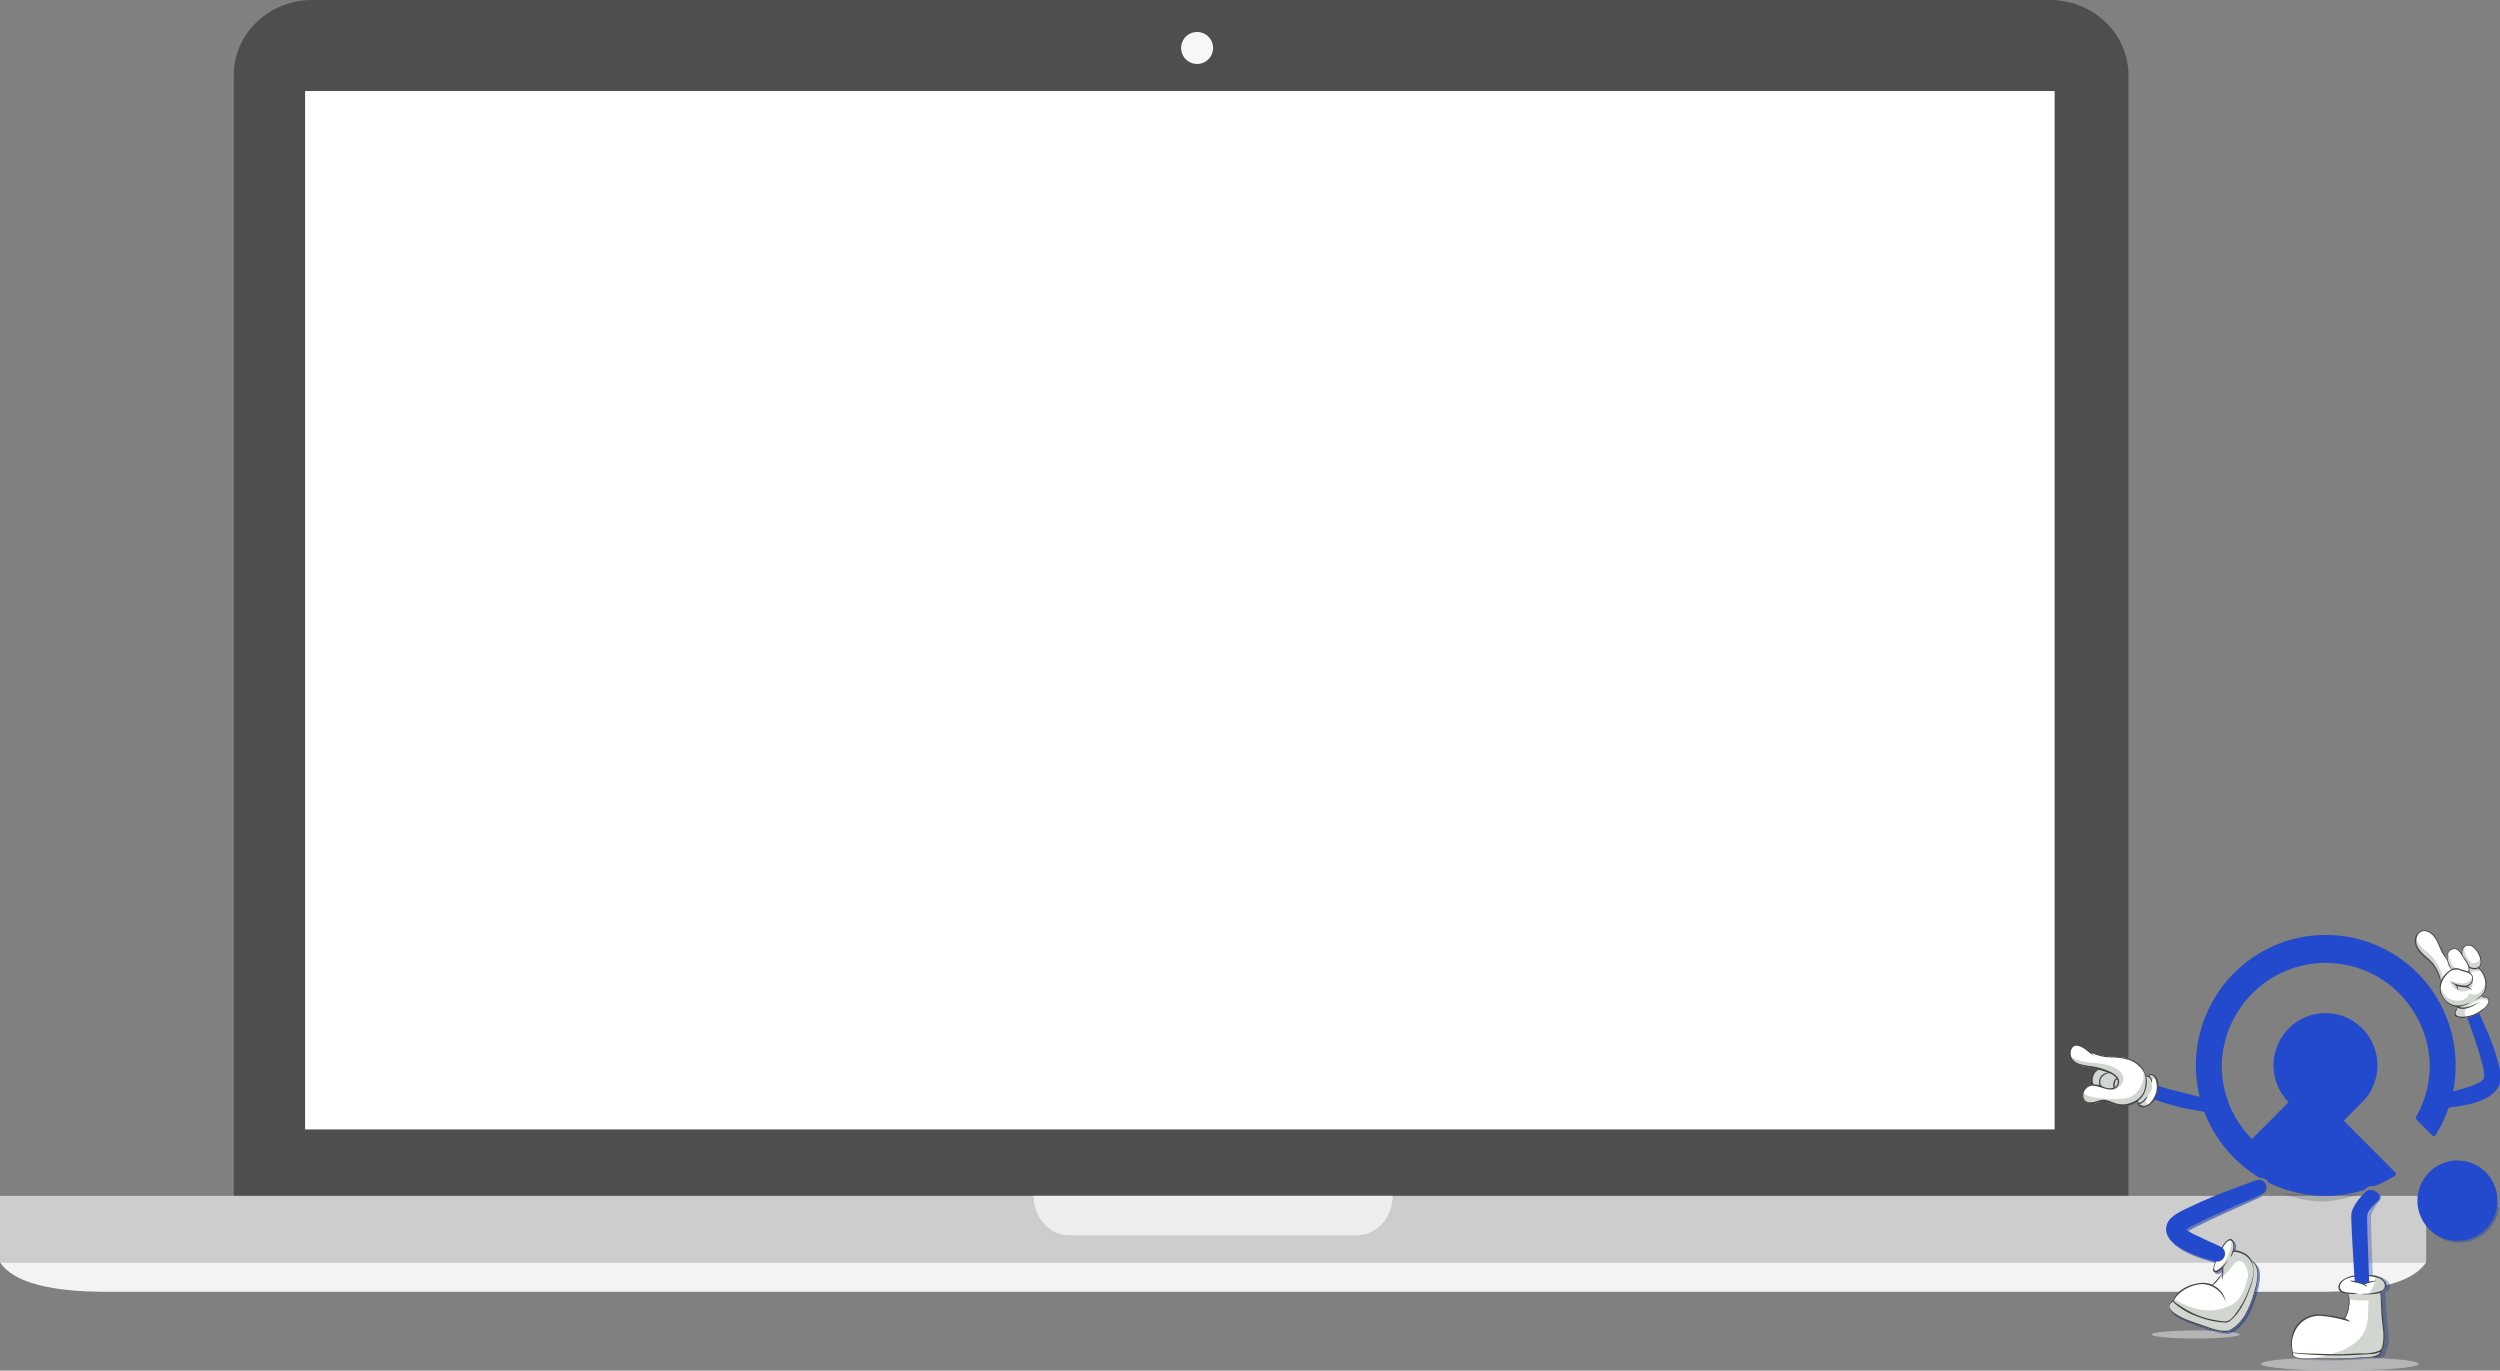 <svg width="1016" height="557" viewBox="0 0 1016 557" fill="none" xmlns="http://www.w3.org/2000/svg">
<rect x="0" y="0" width="1016" height="557" fill="#808080" stroke="none"/>
<ellipse cx="892.281" cy="542.339" rx="17.919" ry="1.629" fill="#D9D9D9" fill-opacity="0.6"/>
<ellipse cx="950.924" cy="554.285" rx="32.037" ry="2.715" fill="#D9D9D9" fill-opacity="0.6"/>
<path d="M865 486V30.395C864.977 22.342 861.613 14.625 855.644 8.93C849.675 3.235 841.585 0.024 833.142 0L126.893 0C118.444 0.015 110.345 3.222 104.368 8.918C98.391 14.614 95.023 22.336 95 30.395V486H865Z" fill="#4F4E4E"/>
<path d="M835 37H124V459H835V37Z" fill="white"/>
<path d="M986 486H0V513H986V486Z" fill="#CDCDCD"/>
<path d="M492.995 513H0C7.884 525 35.323 525 45.114 525H940.886C950.677 525 978.116 525 986 513H492.995Z" fill="#F3F3F3"/>
<path d="M420 486C420.066 490.259 421.597 494.319 424.264 497.31C426.931 500.301 430.522 501.985 434.267 502H551.733C555.478 501.985 559.069 500.301 561.736 497.31C564.403 494.319 565.934 490.259 566 486H420Z" fill="#EDEEED"/>
<path d="M493 19.46C493.008 20.747 492.633 22.008 491.924 23.082C491.215 24.156 490.202 24.995 489.015 25.494C487.828 25.992 486.52 26.126 485.257 25.88C483.993 25.634 482.831 25.018 481.918 24.11C481.005 23.203 480.382 22.045 480.128 20.783C479.874 19.521 480 18.212 480.491 17.022C480.982 15.832 481.815 14.814 482.885 14.098C483.954 13.382 485.213 13 486.5 13C488.217 13 489.864 13.679 491.082 14.89C492.3 16.1 492.989 17.743 493 19.46Z" fill="#F6F7F9"/>
<g clip-path="url(#clip0_1829_10138)">
<path d="M992.771 444.398C996.573 443.712 1000.32 442.735 1003.97 441.475C1005.75 440.818 1008.58 439.951 1009.54 438.133C1009.54 438.133 1009.54 438.272 1009.54 438.342C1009.64 436.112 1009.32 433.883 1008.61 431.77C1007.21 426.106 1005.18 420.582 1003.22 415.086C1002.65 413.478 997.752 403.899 1002.86 404.584C1004.63 404.836 1005.38 407.381 1006.05 408.779C1007.28 411.269 1008.45 413.8 1009.57 416.345C1012.1 421.709 1014.11 427.305 1015.58 433.056C1016.08 434.876 1016.29 436.764 1016.2 438.65C1015.47 447.041 1003.01 449.166 996.472 449.949C994.789 450.145 992.52 450.718 991.185 449.32C990.828 448.933 990.581 448.458 990.468 447.943C990.355 447.429 990.38 446.893 990.542 446.391C990.704 445.89 990.995 445.441 991.387 445.09C991.779 444.74 992.257 444.501 992.771 444.398Z" fill="#234ACC"/>
<path d="M1009.54 403.172C1010.24 401.534 1010.43 399.718 1010.08 397.969C1009.73 396.219 1008.86 394.619 1007.58 393.383C1007.79 393.229 1007.8 393.103 1007.95 392.879C1009.51 390.474 1007.56 387.356 1005.87 385.566C1005.49 385.085 1005 384.706 1004.45 384.462C1003.89 384.218 1003.28 384.116 1002.68 384.167C1001.96 384.338 1001.32 384.752 1000.87 385.341C1000.43 385.93 1000.19 386.656 1000.22 387.397C999.868 386.704 999.281 386.161 998.564 385.871C997.847 385.58 997.05 385.561 996.32 385.817C995.595 386.154 995.008 386.731 994.659 387.452C994.309 388.173 994.217 388.994 994.4 389.775C993.509 388.223 992.563 386.978 991.784 385.37C991.12 383.618 990.251 381.951 989.196 380.405C987.359 378.196 984.326 377.385 982.336 379.93C980.541 382.223 982.03 385.286 983.727 387.202C984.896 388.502 986.371 389.649 987.637 390.838C989.026 392.199 990.083 393.865 990.726 395.704C991.06 396.529 991.408 397.452 991.756 398.277C991.965 398.781 992.146 399.06 991.965 399.578C991.817 399.917 991.696 400.268 991.603 400.627C991.421 401.443 991.414 402.289 991.582 403.109C991.75 403.929 992.089 404.703 992.577 405.381C993.326 406.681 994.419 407.747 995.736 408.458C996.406 408.832 997.144 409.065 997.906 409.143C998.964 409.255 998.087 410.542 997.906 411.073C996.431 414.779 1002.6 413.716 1004.35 413.087C1006.9 412.31 1009.15 410.757 1010.79 408.64C1011.35 407.787 1011.89 406.626 1011.06 405.759C1010.83 405.548 1010.56 405.395 1010.26 405.314C1009.97 405.234 1009.66 405.228 1009.36 405.297C1008.13 405.311 1009.32 403.535 1009.54 403.172Z" fill="white"/>
<path d="M984.993 385.775C983.949 384.992 981.89 382.195 981.806 380.671C980.93 382.811 982.252 385.342 983.754 387.02C984.923 388.32 986.398 389.467 987.664 390.656C989.053 392.018 990.11 393.683 990.753 395.522C991.087 396.347 991.435 397.27 991.783 398.095C991.904 398.341 991.997 398.599 992.061 398.865L992.952 397.033C990.948 392.502 990.433 389.915 984.993 385.775Z" fill="#D1D6D0"/>
<path d="M996.237 394.068C996.498 393.847 996.804 393.685 997.133 393.594C997.461 393.502 997.806 393.483 998.143 393.537C995.68 391.844 995.458 389.341 994.999 386.656C994.47 387.537 994.259 388.574 994.4 389.593C994.711 391.192 995.335 392.714 996.237 394.068Z" fill="#D1D6D0"/>
<path d="M1003.12 394.921C1003.55 394.996 1003.95 395.196 1004.26 395.494C1005.03 394.096 1007.35 395.243 1008.44 394.166C1008.2 393.845 1007.93 393.546 1007.63 393.271C1007.84 393.117 1007.85 392.991 1008.01 392.767C1008.38 392.114 1008.58 391.374 1008.58 390.621C1008.58 389.868 1008.38 389.128 1008.01 388.474C1008.07 388.93 1008.01 389.395 1007.82 389.816C1007.63 390.237 1007.33 390.596 1006.95 390.852C1003.93 393.159 1001.96 388.404 1001.15 385.132C1000.88 385.441 1000.67 385.8 1000.55 386.189C1000.42 386.578 1000.37 386.989 1000.4 387.397C1000.13 386.965 999.807 386.57 999.437 386.223C1000.84 388.936 1004.53 392.39 1003.12 394.921Z" fill="#D1D6D0"/>
<path d="M995.651 398.739C997.043 402.529 1000.62 404.332 1004 401.787C1004.97 401.046 1005.2 399.158 1004.79 397.284C1001.83 401.06 999.116 399.396 995.651 398.739Z" fill="#D1D6D0"/>
<path d="M1011.04 405.577C1010.82 405.366 1010.55 405.213 1010.25 405.133C1009.95 405.052 1009.64 405.046 1009.34 405.116C1008.13 405.311 1009.34 403.535 1009.54 403.13C1010.22 401.764 1010.46 400.221 1010.23 398.711C1009.37 402.249 1007.45 405.451 1003.5 403.689C1002.39 407.381 997.21 407.227 994.761 405.493C993.221 404.178 992.127 402.413 991.63 400.445C991.448 401.262 991.441 402.108 991.609 402.927C991.777 403.747 992.116 404.521 992.604 405.2C993.352 406.5 994.446 407.565 995.763 408.276C996.433 408.65 997.171 408.883 997.933 408.961C998.991 409.073 998.114 410.36 997.933 410.891C996.834 413.688 1000.01 413.772 1002.41 413.38C1002.15 413.09 1001.94 412.747 1001.82 412.373C1001.69 412 1001.64 411.603 1001.67 411.209C1001.7 410.815 1001.81 410.432 1002 410.084C1002.18 409.735 1002.44 409.429 1002.75 409.185C1005.42 406.99 1008.97 404.85 1011.49 406.962C1011.53 406.712 1011.52 406.454 1011.44 406.212C1011.36 405.97 1011.23 405.752 1011.04 405.577Z" fill="#D1D6D0"/>
<path d="M1008.05 392.753C1009.62 390.32 1007.66 387.16 1005.95 385.356C1005.56 384.876 1005.07 384.497 1004.51 384.254C1003.94 384.01 1003.33 383.908 1002.72 383.957C1002 384.133 1001.36 384.552 1000.9 385.145C1000.45 385.737 1000.21 386.468 1000.23 387.216C999.883 386.513 999.292 385.963 998.569 385.669C997.846 385.375 997.041 385.358 996.306 385.621C995.575 385.963 994.984 386.547 994.632 387.276C994.279 388.004 994.188 388.832 994.372 389.621C993.467 388.055 992.59 386.474 991.811 384.838C991.154 383.17 990.299 381.588 989.265 380.126C987.414 377.888 984.2 377.105 982.196 379.678C980.373 382 981.751 385.272 983.49 387.244C984.673 388.544 986.092 389.621 987.372 390.824C988.796 392.153 989.896 393.794 990.587 395.62C990.921 396.459 991.213 397.312 991.561 398.137C991.769 398.641 991.964 398.795 991.783 399.326C991.658 399.705 991.561 400.093 991.491 400.487C991.319 401.33 991.326 402.201 991.51 403.042C991.695 403.882 992.053 404.675 992.563 405.367C993.312 406.683 994.417 407.76 995.749 408.472C996.42 408.858 997.164 409.097 997.934 409.171C999.005 409.269 997.934 410.444 997.697 411.003C996.208 414.737 1002.62 413.8 1004.39 413.143C1006.97 412.366 1009.25 410.797 1010.9 408.654C1011.47 407.801 1012.04 406.528 1011.21 405.647C1010.97 405.398 1010.69 405.204 1010.37 405.081C1010.05 404.958 1009.71 404.907 1009.37 404.934C1008.16 405.144 1009.57 403.535 1009.79 403.144C1011.46 400.011 1010.16 395.62 1007.67 393.355C1007.83 393.178 1007.96 392.974 1008.05 392.753ZM1003.51 384.265C1006.94 384.643 1010.79 393.662 1005.52 393.383C1004.79 393.383 1003.68 393.173 1003.46 392.474C1002.89 391.168 1002.14 389.945 1001.25 388.838C1000.93 388.436 1000.72 387.952 1000.66 387.442C1000.6 386.931 1000.67 386.412 1000.88 385.943C1001.08 385.413 1001.44 384.962 1001.92 384.659C1002.39 384.356 1002.95 384.217 1003.51 384.265ZM996.695 385.803C998.462 385.09 999.84 387.076 1000.56 388.39C1001.66 390.39 1003.76 392.348 1003.14 394.823C1002.11 394.446 1000.98 394.222 999.937 393.858C999.364 393.574 998.733 393.427 998.094 393.427C997.454 393.427 996.824 393.574 996.25 393.858C995.067 391.369 993.133 387.23 996.695 385.803ZM988.597 391.257C986.482 388.866 983.379 387.216 982.224 384.083C981.278 381.538 982.794 377.58 986.037 378.489C988.959 379.217 990.35 382.349 991.394 384.852C992.053 386.611 992.993 388.25 994.177 389.705C994.678 390.25 994.664 390.949 994.914 391.663C995.191 392.507 995.626 393.29 996.194 393.97C994.345 395.03 992.882 396.657 992.02 398.613C991.534 395.904 990.354 393.369 988.597 391.257ZM1010.07 400.375C1010.1 401.066 1009.99 401.755 1009.75 402.404C1009.51 403.052 1009.15 403.646 1008.68 404.151C1007.86 404.998 1006.92 405.715 1005.89 406.276C1006.92 405.948 1007.87 405.404 1008.68 404.682C1008.91 405.885 1009.68 405.13 1010.51 405.479C1010.83 405.621 1011.09 405.878 1011.22 406.199C1011.36 406.52 1011.38 406.882 1011.26 407.213C1010.89 408.905 1008.83 410.304 1007.47 411.143C1005.43 412.469 1003.06 413.182 1000.63 413.199C999.798 413.199 998.435 413.031 998.031 412.15C997.628 411.269 998.685 410.402 998.783 409.563C1001.57 410.961 1005.57 408.835 1007.55 407.157C1005.41 408.374 1001.89 410.206 999.27 409.157C999.77 409.157 1003.1 408.29 1003.44 407.437C1001.57 408.481 999.401 408.847 997.294 408.472C996.333 408.212 995.436 407.758 994.656 407.137C993.876 406.517 993.23 405.743 992.757 404.864C990.545 401.452 992.841 396.865 995.777 394.725C996.466 394.304 997.251 394.066 998.056 394.035C998.862 394.003 999.663 394.178 1000.38 394.543C1001.89 395.075 1004.2 395.187 1004.65 397.019C1004.74 397.452 1004.73 397.9 1004.62 398.329C1004.52 398.758 1004.31 399.157 1004.03 399.496C1003.75 399.836 1003.4 400.108 1003 400.291C1002.6 400.475 1002.16 400.566 1001.72 400.557C999.767 400.539 997.852 400.024 996.153 399.06C997.001 400.095 997.544 399.634 998.351 401.032C998.616 401.466 998.713 402.109 998.95 402.361C999.034 401.776 998.894 401.182 998.56 400.697C999.715 401.071 1000.92 401.255 1002.14 401.242C1003.08 401.482 1003.97 401.915 1004.74 402.515C1004.27 401.789 1003.57 401.238 1002.76 400.948C1003.56 400.662 1004.22 400.089 1004.63 399.341C1005.03 398.592 1005.14 397.721 1004.95 396.893C1004.72 396.123 1004.22 395.459 1003.56 395.019C1003.56 394.837 1003.67 393.956 1003.56 393.383C1004.26 393.749 1005.04 393.941 1005.84 393.942C1006.3 393.892 1006.74 393.764 1007.16 393.565C1007.58 393.883 1007.95 394.265 1008.26 394.697C1009.48 396.333 1010.11 398.332 1010.07 400.375Z" fill="#464646"/>
<path d="M900.375 446.034H898.705C891.585 445.754 892.2 445.139 885.25 443.559C881.838 442.812 878.481 441.831 875.203 440.622C873.673 440.034 872.184 439.405 870.695 438.734C869.924 438.296 869.107 437.944 868.26 437.685C867.653 437.573 867.027 437.673 866.484 437.968C865.942 438.263 865.517 438.737 865.279 439.309C865.042 439.881 865.007 440.517 865.179 441.113C865.352 441.708 865.722 442.225 866.228 442.58C868.571 443.947 871.03 445.102 873.575 446.034C879.878 448.592 886.466 450.371 893.195 451.334C899.007 452.326 897.183 452.607 903.074 452.816C902.017 450.622 901.115 448.355 900.375 446.034Z" fill="#234ACC"/>
<path d="M844.424 424.666C845.578 424.895 846.661 425.399 847.583 426.134C848.59 426.836 849.673 427.423 850.811 427.882C853.633 429.015 856.65 429.576 859.689 429.532C862.346 429.658 865.255 429.798 867.495 431.294C869.742 432.717 871.418 434.891 872.226 437.433C872.611 437.286 873.037 437.286 873.422 437.433C873.576 436.496 874.243 436.231 874.939 436.58C875.354 436.8 875.721 437.102 876.017 437.467C876.314 437.832 876.534 438.253 876.665 438.706C877.172 440.507 877.172 442.415 876.665 444.216C876.174 446.24 874.935 448 873.2 449.138C871.377 450.299 868.956 450.145 868.664 447.474C867.435 448.333 866.043 448.926 864.575 449.217C863.107 449.509 861.595 449.491 860.134 449.166C858.742 448.831 857.351 448.285 855.959 447.88C854.504 447.541 852.977 447.729 851.646 448.411C849.35 449.32 846.33 447.992 846.289 445.349C846.284 444.193 846.722 443.081 847.512 442.242C848.303 441.403 849.385 440.903 850.533 440.846C849.461 439.042 850.616 435.154 852.592 434.441C850.574 433.951 848.279 433.672 846.261 433.238C844.873 432.995 843.586 432.348 842.56 431.378C840.653 429.504 840.667 423.98 844.424 424.666Z" fill="white"/>
<path d="M846.734 443.335C846.73 443.789 846.885 444.23 847.173 444.581C847.46 444.931 847.862 445.168 848.306 445.251C853.564 446.766 859.09 447.096 864.489 446.216C868.956 445.209 872.045 439.531 870.904 434.623C871.538 435.459 872.01 436.408 872.295 437.419C872.681 437.272 873.107 437.272 873.492 437.419C873.645 436.482 874.313 436.217 875.009 436.566C875.74 436.942 876.309 437.574 876.609 438.342C876.193 438.155 875.725 438.121 875.287 438.244C873.687 439.363 875.064 440.832 874.494 442.803C873.923 444.775 871.14 445.964 872.17 448.02C872.477 448.476 872.936 448.808 873.464 448.956L873.214 449.124C871.391 450.285 868.97 450.131 868.677 447.46C867.449 448.319 866.057 448.912 864.589 449.203C863.121 449.495 861.609 449.477 860.148 449.152C858.756 448.817 857.365 448.271 855.973 447.866C854.518 447.527 852.99 447.715 851.66 448.397C849.35 449.32 846.33 447.992 846.289 445.349C846.278 444.651 846.43 443.962 846.734 443.335Z" fill="#D1D6D0"/>
<path d="M862.081 435.937C864.391 438.734 861.942 442.02 858.992 442.929C856.209 443.139 853.217 441.237 850.239 440.915H850.532C849.46 439.112 850.615 435.224 852.591 434.511C850.573 434.021 848.277 433.742 846.26 433.308C844.872 433.065 843.585 432.418 842.558 431.448C841.984 430.835 841.597 430.067 841.445 429.239C847.47 433.714 856.459 430.05 862.081 435.937Z" fill="#D1D6D0"/>
<path d="M842.239 431.49C843.35 432.451 844.703 433.085 846.15 433.322C848.181 433.756 850.24 434.077 852.258 434.567C850.268 435.294 849.127 438.93 850.213 440.748C849.066 440.841 848.001 441.382 847.246 442.255C846.492 443.128 846.108 444.264 846.177 445.418C846.177 448.075 849.225 449.432 851.548 448.523C852.889 447.825 854.432 447.627 855.904 447.964C857.295 448.369 858.687 448.929 860.078 449.278C861.512 449.639 863.006 449.69 864.462 449.43C865.918 449.17 867.302 448.603 868.524 447.768C868.831 450.467 871.447 450.411 873.283 449.32C875.032 448.161 876.284 446.384 876.79 444.342C877.332 442.52 877.356 440.582 876.859 438.748C876.581 437.826 875.951 437.051 875.106 436.594C874.396 436.259 873.436 436.301 873.283 437.238C873.125 437.168 872.955 437.133 872.782 437.133C872.61 437.133 872.439 437.168 872.281 437.238C871.492 434.741 869.825 432.618 867.592 431.266C865.268 429.756 862.388 429.602 859.702 429.49C856.628 429.49 853.583 428.882 850.741 427.7C849.61 427.205 848.537 426.586 847.541 425.854C846.56 425.094 845.417 424.572 844.201 424.33C840.403 423.645 840.305 429.588 842.239 431.49ZM869.443 448.803C870.395 448.41 871.249 447.814 871.947 447.055C872.402 446.496 872.712 445.833 872.852 445.125C872.547 445.629 872.187 446.098 871.78 446.523C871.315 447.084 870.755 447.558 870.125 447.922C869.707 448.131 869.331 448.285 868.984 447.922C868.636 447.558 868.984 447.32 868.984 447.32C869.564 446.854 870.099 446.334 870.584 445.768C871.402 444.575 871.974 443.228 872.266 441.809C872.558 440.389 872.563 438.925 872.281 437.503C872.71 437.504 873.125 437.653 873.457 437.926C873.789 438.198 874.018 438.578 874.104 439C874.257 439.461 874.744 440.538 874.619 439.377C874.593 438.714 874.32 438.085 873.854 437.615C873.492 437.28 873.854 436.776 874.299 436.874C874.673 437.023 875.013 437.246 875.3 437.53C875.586 437.813 875.814 438.151 875.969 438.524C876.615 440.216 876.727 442.066 876.289 443.824C875.788 445.908 873.005 451.25 869.443 448.803ZM852.856 434.72C854.17 435.036 855.463 435.438 856.725 435.923C856.126 435.937 855.54 436.093 855.013 436.379C854.486 436.665 854.035 437.073 853.695 437.568C853.356 438.064 853.138 438.633 853.06 439.23C852.982 439.826 853.046 440.433 853.246 440.999C852.601 440.826 851.938 440.727 851.27 440.706C850.7 440.706 850.602 440.188 850.519 439.657C850.389 438.783 850.495 437.889 850.825 437.07C851.214 436.076 851.931 435.246 852.856 434.72ZM859.41 441.88C859.354 441.089 859.434 440.295 859.647 439.531C859.671 439.374 859.729 439.225 859.815 439.092C859.901 438.96 860.015 438.847 860.148 438.762C860.565 438.51 860.565 438.944 860.663 439.293C860.716 439.799 860.627 440.31 860.406 440.767C860.184 441.225 859.839 441.611 859.41 441.88ZM853.803 440.929C853.585 440.433 853.5 439.888 853.556 439.349C853.612 438.809 853.808 438.293 854.123 437.853C854.495 437.362 854.964 436.953 855.5 436.652C856.036 436.352 856.628 436.165 857.24 436.105C858.394 436.543 859.412 437.281 860.189 438.244C859.271 438.454 859.035 439.377 858.909 440.118C858.733 440.745 858.733 441.408 858.909 442.034C857.476 442.678 854.331 441.894 853.803 440.929ZM845.036 425.169C846.25 425.615 847.365 426.294 848.32 427.169C849.272 427.946 850.276 428.657 851.326 429.295C850.797 428.763 849.934 428.036 849.934 427.896C852.428 429.083 855.148 429.713 857.907 429.742C860.471 429.7 863.026 430.064 865.477 430.819C867.628 431.662 869.485 433.121 870.82 435.014C872.212 436.944 872.114 439.07 871.85 441.335C871.419 445.013 868.998 447.264 865.575 448.327C863.897 448.906 862.088 448.979 860.37 448.537C858.784 448.103 857.295 447.306 855.653 446.999C854.011 446.691 852.662 447.418 851.075 447.81C849.684 448.131 847.833 448.145 847.04 446.817C846.773 446.253 846.643 445.633 846.661 445.008C846.68 444.384 846.847 443.773 847.147 443.226C847.448 442.679 847.874 442.212 848.39 441.864C848.906 441.515 849.498 441.296 850.115 441.223C853.163 440.985 857.351 444.216 860.148 441.978C860.746 441.472 861.126 440.752 861.209 439.971C861.292 439.189 861.071 438.405 860.593 437.783C859.742 436.795 858.682 436.011 857.49 435.49C855.606 434.633 853.632 433.994 851.604 433.588C849.823 433.21 847.972 433.112 846.219 432.665C843.784 432.217 841.14 430.539 841.502 427.574C841.752 425.617 842.977 424.428 845.036 425.169Z" fill="#464646"/>
<path opacity="0.53" d="M916.366 513.424C916.188 513.308 916.002 513.205 915.809 513.117C915.503 512.963 915.1 512.026 914.863 511.718C914.293 511.013 913.582 510.437 912.776 510.026C911.663 509.481 909.77 508.628 908.49 509.117C908.72 508.347 908.805 507.541 908.741 506.74C908.768 506.342 908.713 505.942 908.579 505.567C908.445 505.191 908.235 504.848 907.961 504.558C906.779 503.453 905.095 505.132 903.578 507.663C902.895 507.264 902.178 506.927 901.435 506.656C899.014 505.593 896.579 504.502 894.214 503.3C892.397 502.568 890.669 501.63 889.065 500.503C890.635 499.484 892.288 498.6 894.005 497.86C896.496 496.573 899.042 495.398 901.588 494.238C905.443 492.476 915.768 487.763 919.678 486.099H918.509C916.575 486.099 908.365 488.518 906.806 487.497C905.764 487.033 904.82 486.373 904.024 485.553C899.529 487.315 895.076 489.175 890.749 491.287C887.646 492.783 882.998 494.587 881.468 497.986C877.836 506.963 895.062 511.886 900.948 513.368C900.51 514.545 900.216 515.77 900.072 517.018C900.072 517.508 900.837 517.955 901.588 517.773C902.395 517.518 903.111 517.032 903.648 516.375C903.784 516.824 903.806 517.3 903.711 517.759C903.616 518.219 903.408 518.647 903.105 519.004C902.465 519.885 901.714 520.696 900.99 521.521C900.614 521.955 900.225 522.388 899.821 522.794C898.172 522.091 896.362 521.858 894.589 522.122C890.888 522.57 886.672 524.374 884.571 527.618C884.33 527.987 884.13 528.381 883.972 528.793C883.736 529.366 883.374 529.352 882.943 529.772C882.617 530.105 882.386 530.518 882.271 530.97C882.156 531.422 882.162 531.896 882.289 532.345C882.748 534.443 886.171 536.191 888.022 536.918C892.046 538.643 896.184 540.087 900.406 541.239C902.141 541.834 903.973 542.095 905.805 542.008C907.601 541.536 909.212 540.527 910.424 539.113C912.96 536.366 914.86 533.091 915.99 529.52C917.045 526.815 917.801 524.001 918.244 521.13C918.662 518.64 918.773 515.046 916.366 513.424Z" fill="#0D34A3"/>
<path d="M885.99 535.519C884.599 534.806 882.052 533.366 881.677 531.618C881.559 531.188 881.555 530.735 881.664 530.304C881.774 529.872 881.994 529.476 882.303 529.157C882.431 529.039 882.571 528.936 882.72 528.849C883.005 528.692 883.227 528.44 883.346 528.136C883.515 527.735 883.719 527.351 883.959 526.989C886.129 523.605 890.512 521.955 893.88 521.549C895.066 521.389 896.271 521.437 897.442 521.689C897.994 521.813 898.535 521.986 899.056 522.206C899.077 522.22 899.101 522.228 899.126 522.228C899.15 522.228 899.175 522.22 899.195 522.206C899.543 521.829 899.919 521.423 900.35 520.906L900.893 520.29C901.455 519.685 901.984 519.05 902.479 518.389C902.788 518.018 903.002 517.577 903.101 517.104C903.201 516.631 903.183 516.14 903.05 515.676C903.038 515.661 903.023 515.649 903.006 515.641C902.989 515.633 902.971 515.629 902.952 515.629C902.934 515.629 902.915 515.633 902.898 515.641C902.881 515.649 902.867 515.661 902.855 515.676L902.563 515.941C902.101 516.449 901.501 516.809 900.837 516.976C900.52 517.056 900.185 517.022 899.891 516.878C899.613 516.752 899.446 516.557 899.46 516.361C899.682 513.144 903.022 505.425 905.624 503.915C905.8 503.785 906.006 503.703 906.223 503.676C906.44 503.649 906.66 503.678 906.862 503.761C906.968 503.818 907.067 503.888 907.154 503.971C907.418 504.252 907.621 504.584 907.75 504.948C907.879 505.311 907.932 505.697 907.906 506.082C907.968 506.87 907.883 507.662 907.655 508.418C907.646 508.437 907.641 508.459 907.641 508.481C907.641 508.503 907.646 508.524 907.655 508.544C907.671 508.551 907.687 508.555 907.704 508.555C907.721 508.555 907.738 508.551 907.753 508.544C908.852 508.068 910.411 508.697 911.663 509.313L911.941 509.453C912.735 509.851 913.433 510.419 913.987 511.117C914.104 511.278 914.211 511.446 914.307 511.62C914.529 512.026 914.752 512.431 914.975 512.529C915.164 512.621 915.346 512.728 915.517 512.851C917.326 514.081 917.952 516.585 917.424 520.5C916.988 523.373 916.232 526.188 915.169 528.891C914.033 532.446 912.133 535.707 909.603 538.442C908.404 539.817 906.817 540.792 905.053 541.239C903.451 541.347 901.844 541.138 900.322 540.624L899.71 540.47C896.018 539.48 892.397 538.242 888.871 536.764L887.382 536.121C886.936 535.939 886.463 535.743 885.99 535.519Z" fill="white"/>
<path d="M915.211 528.779C916.273 526.076 917.029 523.261 917.465 520.388C917.994 516.473 917.367 513.97 915.559 512.739C915.387 512.617 915.205 512.509 915.016 512.417C914.793 512.319 914.571 511.914 914.348 511.508C914.252 511.334 914.145 511.166 914.028 511.005C913.475 510.353 912.793 509.824 912.024 509.453L911.746 509.313C910.494 508.698 908.963 508.068 907.836 508.544C907.821 508.551 907.804 508.555 907.787 508.555C907.77 508.555 907.754 508.551 907.738 508.544C907.729 508.524 907.724 508.503 907.724 508.481C907.724 508.459 907.729 508.437 907.738 508.418C907.966 507.662 908.051 506.87 907.989 506.082C908.024 505.675 907.97 505.265 907.831 504.881C907.692 504.496 907.47 504.148 907.182 503.859C907.094 503.777 906.996 503.706 906.89 503.649H906.681C907.112 508.684 904.232 513.774 900.238 516.934C900.444 516.982 900.659 516.982 900.865 516.934C901.528 516.767 902.128 516.407 902.59 515.899L902.882 515.634C902.894 515.619 902.909 515.607 902.926 515.599C902.942 515.591 902.961 515.587 902.98 515.587C902.998 515.587 903.017 515.591 903.034 515.599C903.05 515.607 903.065 515.619 903.077 515.634C903.21 516.098 903.228 516.589 903.129 517.062C903.029 517.535 902.815 517.976 902.506 518.347C902.012 519.008 901.482 519.643 900.92 520.249C904.343 519.046 906.486 515.004 908.532 513.089C911.662 510.683 913.819 515.676 913.583 518.85C912.33 524.136 910.285 529.702 905.039 531.086C898.165 534.135 890.053 532.121 883.513 527.828C883.513 527.926 883.415 528.01 883.374 528.108C883.254 528.412 883.033 528.664 882.748 528.821C882.598 528.908 882.458 529.011 882.33 529.129C882.022 529.449 881.801 529.844 881.692 530.276C881.582 530.707 881.586 531.16 881.704 531.59C882.08 533.338 884.57 534.778 886.017 535.491C886.463 535.715 886.936 535.911 887.409 536.093L888.954 536.694C892.48 538.172 896.101 539.41 899.793 540.4L900.405 540.554C901.927 541.068 903.534 541.277 905.136 541.169C906.9 540.723 908.487 539.747 909.687 538.372C912.206 535.621 914.092 532.345 915.211 528.779Z" fill="#D1D6D0"/>
<path d="M915.114 512.361C914.807 512.208 914.404 511.271 914.167 510.963C913.602 510.25 912.89 509.668 912.08 509.257C910.981 508.711 909.075 507.789 907.794 508.362C908.024 507.587 908.109 506.776 908.045 505.971C908.061 505.584 908.001 505.198 907.867 504.836C907.733 504.473 907.529 504.141 907.266 503.859C904.664 501.44 899.64 512.403 899.376 516.333C899.376 516.808 900.155 517.256 900.893 517.074C901.702 516.815 902.421 516.33 902.966 515.676C903.1 516.126 903.12 516.602 903.023 517.062C902.925 517.521 902.714 517.949 902.409 518.305C901.769 519.186 901.018 519.997 900.294 520.822C899.919 521.255 899.529 521.689 899.139 522.108C898.604 521.883 898.05 521.705 897.484 521.577C896.305 521.316 895.09 521.264 893.894 521.423C890.192 521.885 885.976 523.675 883.889 526.919C883.647 527.289 883.442 527.683 883.277 528.094C883.04 528.667 882.678 528.653 882.247 529.073C881.922 529.405 881.69 529.819 881.575 530.271C881.46 530.723 881.466 531.197 881.593 531.646C882.052 533.743 885.475 535.505 887.326 536.219C891.35 537.943 895.488 539.387 899.71 540.54C901.445 541.139 903.276 541.405 905.109 541.323C906.905 540.843 908.515 539.829 909.729 538.414C912.269 535.671 914.17 532.394 915.294 528.821C916.35 526.116 917.106 523.302 917.549 520.43C917.897 517.871 918.008 514.291 915.601 512.655C915.447 512.543 915.284 512.445 915.114 512.361ZM894.241 521.871C896.505 521.769 898.739 522.425 900.592 523.736C902.445 525.047 903.814 526.939 904.483 529.115C904.359 528.137 904.062 527.19 903.606 526.318C902.689 524.567 901.221 523.171 899.432 522.346C900.994 520.935 902.266 519.229 903.175 517.326C903.07 518.38 903.037 519.441 903.077 520.5C903.377 519.259 903.541 517.988 903.564 516.711C903.564 516.263 903.481 515.312 903.564 515.046C903.648 514.781 905.596 512.375 905.331 512.25C904.33 513.872 899.404 518.808 899.863 515.046C900.424 512.807 901.31 510.663 902.493 508.683C903.039 507.462 903.731 506.312 904.552 505.257C905.192 504.474 906.292 503.537 907.154 504.572C907.423 505.032 907.594 505.543 907.656 506.072C907.718 506.602 907.671 507.139 907.516 507.649C907.516 507.956 906.459 510.725 906.584 510.753C907.113 510.893 907.28 508.781 907.975 508.753C909.067 508.786 910.141 509.038 911.134 509.495C912.425 510.022 913.544 510.9 914.365 512.032C915.186 513.163 915.677 514.503 915.781 515.899C916.018 518.864 914.752 521.997 913.666 524.696C912.307 528.219 910.431 531.518 908.101 534.485C907.029 535.813 905.972 537.016 904.163 537.016C902.88 536.953 901.605 536.785 900.35 536.512C896.443 535.874 892.677 534.559 889.218 532.625C887.537 531.689 885.911 530.657 884.348 529.534C883.444 528.877 883.165 528.877 883.778 527.884C884.238 527.167 884.785 526.509 885.406 525.926C887.872 523.644 891.005 522.222 894.339 521.871H894.241ZM905.846 540.708C902.215 541.351 898.11 539.603 894.715 538.414C892.864 537.743 890.985 537.184 889.149 536.456C886.714 535.491 878.559 531.981 882.957 528.989C885.984 531.783 889.564 533.903 893.462 535.212C896.995 536.58 900.727 537.359 904.511 537.519C905.256 537.506 905.969 537.206 906.5 536.68C909.854 533.883 912.066 529.688 913.653 525.66C915.239 521.633 917.062 516.85 915.044 512.571C918.926 515.214 917.131 521.675 916.032 525.297C914.279 531.394 911.746 537.589 905.888 540.708H905.846Z" fill="#464646"/>
<path d="M918.954 479.596C917.326 479.149 915.21 480.309 913.736 480.841C911.259 481.722 908.796 482.617 906.333 483.554C900.837 485.665 895.368 487.875 890.067 490.462C886.964 491.958 882.316 493.776 880.785 497.16C877.154 506.166 894.491 511.145 900.266 512.627C900.813 512.762 901.385 512.751 901.926 512.595C902.467 512.439 902.959 512.144 903.351 511.738C903.743 511.332 904.023 510.83 904.163 510.282C904.303 509.734 904.298 509.159 904.148 508.614C903.661 506.963 902.103 506.474 900.711 505.817C898.276 504.754 895.841 503.663 893.476 502.46C891.658 501.732 889.93 500.793 888.327 499.664C889.9 498.65 891.552 497.766 893.267 497.021C895.758 495.748 898.304 494.559 900.85 493.399C905.86 491.105 910.911 488.924 915.99 486.784C917.521 486.352 918.967 485.657 920.262 484.728C920.63 484.347 920.896 483.877 921.032 483.363C921.168 482.849 921.171 482.309 921.039 481.794C920.908 481.278 920.647 480.806 920.282 480.421C919.917 480.036 919.459 479.752 918.954 479.596Z" fill="#234ACC"/>
<path opacity="0.8" d="M958.015 485.225H956.947C956.305 485.254 955.125 485.225 955.346 485.225C955.107 485.167 953.434 485.325 953.21 485.225C948.34 485.77 944.089 484.441 939.33 485.225C939.33 485.225 932.231 485.22 931.191 485.227C930.092 485.227 927.052 485.225 927.052 485.225C927.052 485.225 932.705 486.626 932.51 486.626C936.304 487.712 940.226 488.281 944.171 488.318C948.857 488.154 954.655 486.775 959.082 485.225H958.015Z" fill="#4A4F5E" fill-opacity="0.33"/>
<path d="M945.266 379.944C933.683 379.929 922.416 383.742 913.203 390.797C903.989 397.852 897.34 407.757 894.28 418.984C891.22 430.212 891.919 442.139 896.27 452.928C900.62 463.717 908.381 472.768 918.355 478.687H918.522C919.207 478.656 919.887 478.821 920.483 479.163C921.079 479.504 921.567 480.009 921.889 480.617C934.055 486.602 948.046 487.654 960.962 483.554C961.309 483.051 961.777 482.644 962.321 482.37C962.866 482.097 963.47 481.965 964.079 481.987C964.387 481.985 964.695 482.013 964.997 482.071C967.869 480.918 970.635 479.514 973.263 477.876C973.375 477.803 973.47 477.707 973.542 477.593C973.613 477.48 973.659 477.352 973.676 477.219C973.693 477.086 973.682 476.951 973.641 476.823C973.601 476.694 973.534 476.577 973.444 476.478L952.488 455.445L960.976 446.915C963.684 443.801 965.427 439.959 965.993 435.863C966.558 431.766 965.92 427.593 964.158 423.856C962.396 420.119 959.586 416.98 956.073 414.826C952.561 412.672 948.498 411.595 944.385 411.73C940.272 411.864 936.288 413.202 932.922 415.581C929.555 417.959 926.954 421.274 925.436 425.119C923.919 428.963 923.552 433.169 924.38 437.22C925.208 441.271 927.196 444.99 930.099 447.922L915.21 462.885C911.295 458.975 908.193 454.322 906.084 449.197C903.974 444.071 902.9 438.575 902.924 433.028C903.125 421.896 907.666 411.288 915.57 403.487C923.475 395.686 934.111 391.315 945.19 391.315C956.268 391.315 966.904 395.686 974.809 403.487C982.713 411.288 987.255 421.896 987.456 433.028C987.46 440.359 985.54 447.56 981.89 453.907C981.783 454.08 981.743 454.286 981.776 454.487C981.809 454.687 981.914 454.869 982.071 454.998L988.472 461.444C988.565 461.545 988.681 461.622 988.81 461.669C988.939 461.716 989.078 461.731 989.214 461.713C989.35 461.695 989.48 461.645 989.593 461.567C989.705 461.488 989.798 461.384 989.863 461.263C994.891 453.242 997.689 444.014 997.965 434.538C998.241 425.062 995.985 415.685 991.432 407.383C986.879 399.08 980.195 392.156 972.076 387.33C963.957 382.505 954.699 379.954 945.266 379.944Z" fill="#234ACC"/>
<path opacity="0.32" d="M1006.71 487.623H983.198C983.198 487.987 983.198 488.336 983.198 488.686C983.194 492.865 984.783 496.886 987.639 499.923C990.495 502.961 994.4 504.782 998.552 505.013C1002.7 505.244 1006.79 503.867 1009.96 501.166C1013.13 498.464 1015.15 494.644 1015.61 490.49C1012.41 490.505 1009.3 489.501 1006.71 487.623Z" fill="#0D34A3"/>
<path d="M998.699 471.597C995.482 471.6 992.339 472.561 989.665 474.359C986.992 476.157 984.91 478.711 983.681 481.698C982.451 484.686 982.131 487.972 982.761 491.143C983.39 494.313 984.94 497.224 987.216 499.509C989.491 501.794 992.389 503.35 995.544 503.979C998.699 504.609 1001.97 504.284 1004.94 503.047C1007.91 501.809 1010.45 499.714 1012.24 497.026C1014.03 494.338 1014.98 491.177 1014.98 487.945C1014.97 483.61 1013.25 479.456 1010.2 476.393C1007.15 473.329 1003.01 471.604 998.699 471.597Z" fill="#234ACC"/>
<path opacity="0.32" d="M969.256 519.745C967.755 518.839 966.039 518.356 964.288 518.347C964.066 512.166 963.537 497.594 963.537 494.965C963.537 492.741 965.415 490.042 967.308 487.735C967.51 487.491 967.642 487.197 967.693 486.883C967.743 486.57 967.709 486.249 967.594 485.954C967.479 485.658 967.287 485.399 967.038 485.203C966.79 485.007 966.494 484.882 966.181 484.84L965.388 484.714L960.35 487.511C958.792 489.455 957.275 491.846 957.178 493.944C957.011 497.51 957.971 512.837 958.347 518.598C955.564 518.92 951.083 520.906 951.988 524.192C952.107 524.571 952.317 524.916 952.598 525.196C952.879 525.476 953.223 525.683 953.602 525.8C954.025 525.947 954.464 526.046 954.91 526.094C955.132 526.094 955.369 526.094 955.606 526.094C955.689 526.374 955.759 526.667 955.814 526.947C956.182 528.979 956.087 531.068 955.536 533.058C955.297 533.974 954.926 534.85 954.437 535.659C954.089 536.219 952.183 535.659 951.501 535.491C949.142 534.952 946.738 534.633 944.321 534.541C942.078 534.399 939.846 534.956 937.929 536.134C936.012 537.313 934.503 539.056 933.606 541.127C932.45 543.904 932.244 546.988 933.022 549.895C932.883 549.895 933.175 551.294 933.245 551.364C933.448 551.692 933.736 551.958 934.079 552.133C934.957 552.511 935.908 552.688 936.862 552.65C939.284 552.748 941.719 552.818 944.14 552.846C950.199 552.944 956.26 552.734 962.299 552.217C964.163 552.063 966.821 552.482 968.56 551.434C968.871 551.248 969.129 550.984 969.307 550.668C969.485 550.351 969.578 549.993 969.576 549.63C969.611 549.459 969.611 549.283 969.576 549.112C969.659 549.014 970.035 548.735 969.91 548.553C970.244 547.96 970.484 547.318 970.62 546.651C970.914 544.088 970.825 541.496 970.355 538.96C970.077 536.163 969.924 533.212 969.701 530.345C969.604 528.947 969.479 527.548 969.339 526.234C969.339 526.01 969.145 525.605 969.339 525.493C969.883 525.16 970.379 524.756 970.814 524.29C972.262 522.57 970.745 520.71 969.256 519.745Z" fill="#0D34A3"/>
<path d="M944.905 552.454H943.624C940.591 552.454 937.864 552.343 935.276 552.231C934.364 552.262 933.456 552.09 932.618 551.727C932.3 551.563 932.031 551.317 931.839 551.014C931.707 550.586 931.623 550.146 931.588 549.7C931.597 549.68 931.602 549.658 931.602 549.637C931.602 549.615 931.597 549.593 931.588 549.574C930.815 546.694 931.02 543.638 932.173 540.889C933.016 538.905 934.435 537.221 936.245 536.059C938.054 534.896 940.17 534.309 942.316 534.373H942.762C945.169 534.465 947.563 534.778 949.914 535.31L950.262 535.394C950.889 535.571 951.532 535.683 952.182 535.729C952.599 535.729 952.864 535.631 952.989 535.436C953.506 534.62 953.904 533.735 954.172 532.806C954.744 530.801 954.844 528.69 954.464 526.639C954.411 526.347 954.341 526.057 954.255 525.772C954.249 525.748 954.235 525.726 954.214 525.711C954.194 525.696 954.169 525.688 954.144 525.688H953.448C953.013 525.641 952.584 525.547 952.168 525.409C951.809 525.297 951.481 525.1 951.212 524.835C950.944 524.569 950.742 524.244 950.624 523.884C950.504 523.463 950.485 523.02 950.567 522.59C950.649 522.16 950.831 521.756 951.097 521.409C952.731 519.658 954.973 518.606 957.358 518.473L958.75 518.389C959.724 518.389 960.74 518.263 961.741 518.263C963.817 518.12 965.887 518.607 967.683 519.661C968.178 519.944 968.612 520.323 968.958 520.777C969.305 521.231 969.557 521.751 969.701 522.304C969.729 522.6 969.69 522.899 969.586 523.178C969.483 523.456 969.317 523.708 969.102 523.912C968.686 524.357 968.219 524.752 967.711 525.087C967.405 525.213 967.474 525.563 967.53 525.786C967.535 525.842 967.535 525.898 967.53 525.954C967.655 527.157 967.78 528.471 967.892 530.066C967.975 531.044 968.045 532.037 968.101 533.016C968.24 534.876 968.365 536.792 968.546 538.68C968.546 539.253 968.671 539.827 968.741 540.4C969.09 542.364 969.114 544.372 968.81 546.343C968.681 546.995 968.45 547.623 968.128 548.203C968.115 548.224 968.107 548.248 968.107 548.273C968.107 548.298 968.115 548.322 968.128 548.343C968.128 548.343 968.128 548.343 967.864 548.665C967.851 548.688 967.843 548.715 967.843 548.742C967.843 548.769 967.851 548.795 967.864 548.819C967.895 548.947 967.895 549.081 967.864 549.21C967.869 549.553 967.784 549.891 967.618 550.19C967.452 550.49 967.21 550.74 966.918 550.916C965.614 551.523 964.174 551.773 962.743 551.643H960.962L958.875 551.769C954.297 552.175 949.58 552.454 944.905 552.454Z" fill="white"/>
<path d="M967.712 525.087C968.22 524.752 968.687 524.357 969.103 523.912C969.318 523.708 969.483 523.456 969.587 523.178C969.691 522.899 969.73 522.6 969.702 522.304C969.558 521.751 969.306 521.231 968.959 520.777C968.613 520.323 968.179 519.944 967.684 519.661C966.791 519.091 965.8 518.693 964.762 518.487C964.886 518.73 964.993 518.983 965.082 519.242C965.708 521.759 963.203 524.276 963.203 525.549C963.197 525.576 963.197 525.605 963.203 525.633C963.203 525.702 963.203 525.786 963.203 525.856C960.504 526.276 957.554 525.493 954.854 525.423C954.185 525.392 953.514 525.425 952.851 525.521L953.546 525.633H954.242C954.268 525.632 954.292 525.64 954.313 525.655C954.333 525.67 954.347 525.692 954.354 525.716C954.439 526.001 954.509 526.291 954.562 526.583C954.661 527.087 954.731 527.596 954.771 528.108C957.386 528.499 960.036 528.611 962.675 528.443C961.478 535.044 967.099 548.021 938.352 552.217C940.077 552.217 941.858 552.301 943.778 552.329H945.058C949.734 552.329 954.451 552.049 958.973 551.783L961.06 551.657H962.855C964.286 551.787 965.726 551.537 967.03 550.93C967.322 550.754 967.564 550.504 967.73 550.204C967.896 549.905 967.981 549.567 967.976 549.224C968.007 549.095 968.007 548.961 967.976 548.833C967.963 548.809 967.956 548.783 967.956 548.756C967.956 548.729 967.963 548.702 967.976 548.679C968.268 548.413 968.24 548.357 968.24 548.357C968.227 548.336 968.219 548.312 968.219 548.287C968.219 548.262 968.227 548.238 968.24 548.217C968.563 547.637 968.793 547.009 968.922 546.357C969.226 544.386 969.202 542.378 968.853 540.414C968.853 539.841 968.714 539.267 968.658 538.694C968.477 536.806 968.352 534.89 968.213 533.03C968.213 532.051 968.087 531.058 968.004 530.08C967.893 528.485 967.767 527.171 967.642 525.968C967.647 525.912 967.647 525.856 967.642 525.8C967.475 525.563 967.406 525.213 967.712 525.087Z" fill="#D1D6D0"/>
<path d="M957.303 518.291C954.645 518.417 949.496 520.458 950.456 523.884C950.576 524.262 950.785 524.605 951.067 524.883C951.348 525.161 951.693 525.365 952.071 525.479C952.494 525.626 952.933 525.724 953.379 525.772H954.088C954.172 526.052 954.241 526.332 954.297 526.611C954.66 528.649 954.56 530.743 954.005 532.737C953.764 533.652 953.394 534.528 952.905 535.338C952.572 535.897 950.651 535.338 949.969 535.156C947.61 534.622 945.206 534.304 942.789 534.205C940.547 534.063 938.315 534.62 936.398 535.798C934.481 536.977 932.971 538.72 932.075 540.792C930.919 543.573 930.713 546.662 931.491 549.574C931.352 549.574 931.644 550.972 931.713 550.972C931.925 551.29 932.212 551.549 932.548 551.727C933.426 552.104 934.377 552.281 935.331 552.245C937.752 552.357 940.187 552.412 942.609 552.454C948.645 552.565 954.683 552.355 960.698 551.825C962.562 551.657 965.248 552.091 967.015 551.028C967.324 550.841 967.578 550.576 967.754 550.26C967.93 549.943 968.02 549.586 968.017 549.224C968.052 549.053 968.052 548.877 968.017 548.707C968.1 548.623 968.476 548.329 968.351 548.161C968.681 547.566 968.92 546.925 969.06 546.259C969.355 543.692 969.266 541.095 968.796 538.554C968.532 535.757 968.365 532.82 968.142 529.94C968.045 528.541 967.919 527.143 967.78 525.828C967.78 525.619 967.586 525.199 967.78 525.101C968.315 524.763 968.806 524.359 969.241 523.898C970.772 522.262 969.241 520.402 967.85 519.437C964.65 517.536 960.767 518.123 957.303 518.291ZM957.998 551.741C954.993 552.063 951.959 552.007 948.94 552.063C946.63 552.063 944.334 552.063 941.982 552.063C940.076 552.063 938.17 552.063 936.277 552.063C935.337 552.065 934.401 551.938 933.494 551.685C933.088 551.577 932.703 551.402 932.353 551.168C931.908 550.874 931.908 550.399 931.811 549.895C937.901 550.568 944.024 550.9 950.15 550.888C953.114 550.888 956.078 550.748 959.042 550.567L963.467 550.301C964.767 550.339 966.054 550.031 967.196 549.406C967.184 549.418 967.174 549.432 967.167 549.447C967.161 549.463 967.157 549.48 967.157 549.497C967.157 549.514 967.161 549.531 967.167 549.546C967.174 549.562 967.184 549.576 967.196 549.588C967.246 549.596 967.297 549.585 967.338 549.556C967.38 549.527 967.408 549.483 967.419 549.434C966.695 550.902 964.636 551.238 963.161 551.42C961.463 551.615 959.738 551.545 957.998 551.741ZM968.086 537.225C968.212 538.176 968.351 539.127 968.434 540.022C968.733 542.25 968.677 544.511 968.267 546.721C968.133 547.27 967.956 547.808 967.739 548.329C967.272 548.686 966.756 548.973 966.208 549.182C964.117 549.84 961.926 550.119 959.738 550.007C957.08 550.007 954.436 550.287 951.778 550.343C948.898 550.343 946.032 550.343 943.151 550.203C940.271 550.063 937.418 550.119 934.538 549.853L932.493 549.7C932.145 549.7 931.839 549.825 931.769 549.42C931.699 549.014 931.769 548.944 931.672 548.707C931.489 547.631 931.41 546.539 931.435 545.448C931.624 543.519 932.227 541.653 933.202 539.98C934.231 538.27 935.71 536.879 937.475 535.958C939.24 535.038 941.223 534.625 943.207 534.764C945.773 534.965 948.319 535.376 950.818 535.995C952.585 536.386 954.77 537.114 955.09 537.058C954.511 536.505 953.81 536.098 953.045 535.869C953.907 534.47 954.457 532.901 954.659 531.268C955.084 529.472 954.973 527.589 954.339 525.856C955.676 525.931 957.018 525.879 958.346 525.702C957.365 525.511 956.368 525.408 955.368 525.395C954.381 525.385 953.4 525.225 952.46 524.919C952.143 524.833 951.851 524.673 951.607 524.452C951.363 524.231 951.175 523.956 951.057 523.648C950.939 523.34 950.895 523.008 950.928 522.68C950.962 522.352 951.072 522.036 951.25 521.759C953.045 518.584 958.207 518.626 961.282 518.584C963.884 518.584 969.436 519.088 969.172 522.78C969.047 524.598 966.806 524.905 965.359 525.255C964.441 525.479 963.495 525.563 962.576 525.702C961.652 525.804 960.722 525.841 959.793 525.814C960.35 526.29 965.874 526.024 967.363 525.381C967.725 529.031 967.613 533.38 968.086 537.225Z" fill="#464646"/>
<path d="M962.006 522.822C961.779 522.419 961.447 522.085 961.046 521.857C961.422 521.745 965.93 520.57 965.888 520.458C964.87 520.469 963.856 520.6 962.869 520.85C962.399 520.925 961.935 521.028 961.477 521.158C961.254 521.221 961.043 521.32 960.851 521.451C960.587 521.675 960.489 521.451 960.169 521.451C959.164 521.02 958.107 520.724 957.025 520.57C956.392 520.488 955.756 520.441 955.118 520.43C954.923 520.822 957.999 521.339 958.291 521.423C958.992 521.598 959.68 521.823 960.35 522.094C960.666 522.234 960.986 522.388 961.31 522.556C961.31 522.556 962.145 523.073 962.006 522.822Z" fill="#464646"/>
<path d="M956.954 520.528C956.954 520.528 955.438 498.153 955.563 493.678C955.716 490.448 959.223 486.504 961.129 484.603C961.591 484.128 962.18 483.799 962.825 483.655C963.47 483.511 964.142 483.559 964.761 483.791C965.265 483.983 965.723 484.278 966.107 484.659C966.49 485.04 966.79 485.497 966.987 486.001C967.114 486.314 967.149 486.657 967.087 486.989C967.025 487.322 966.87 487.629 966.639 487.875C964.455 490.28 961.964 491.693 961.964 494.727C961.964 498.097 962.827 520.878 962.827 520.878L960.572 521.759L956.954 520.528Z" fill="#234ACC"/>
</g>
<defs>
<clipPath id="clip0_1829_10138">
<rect width="175" height="175" fill="white" transform="translate(841 378)"/>
</clipPath>
</defs>
</svg>
